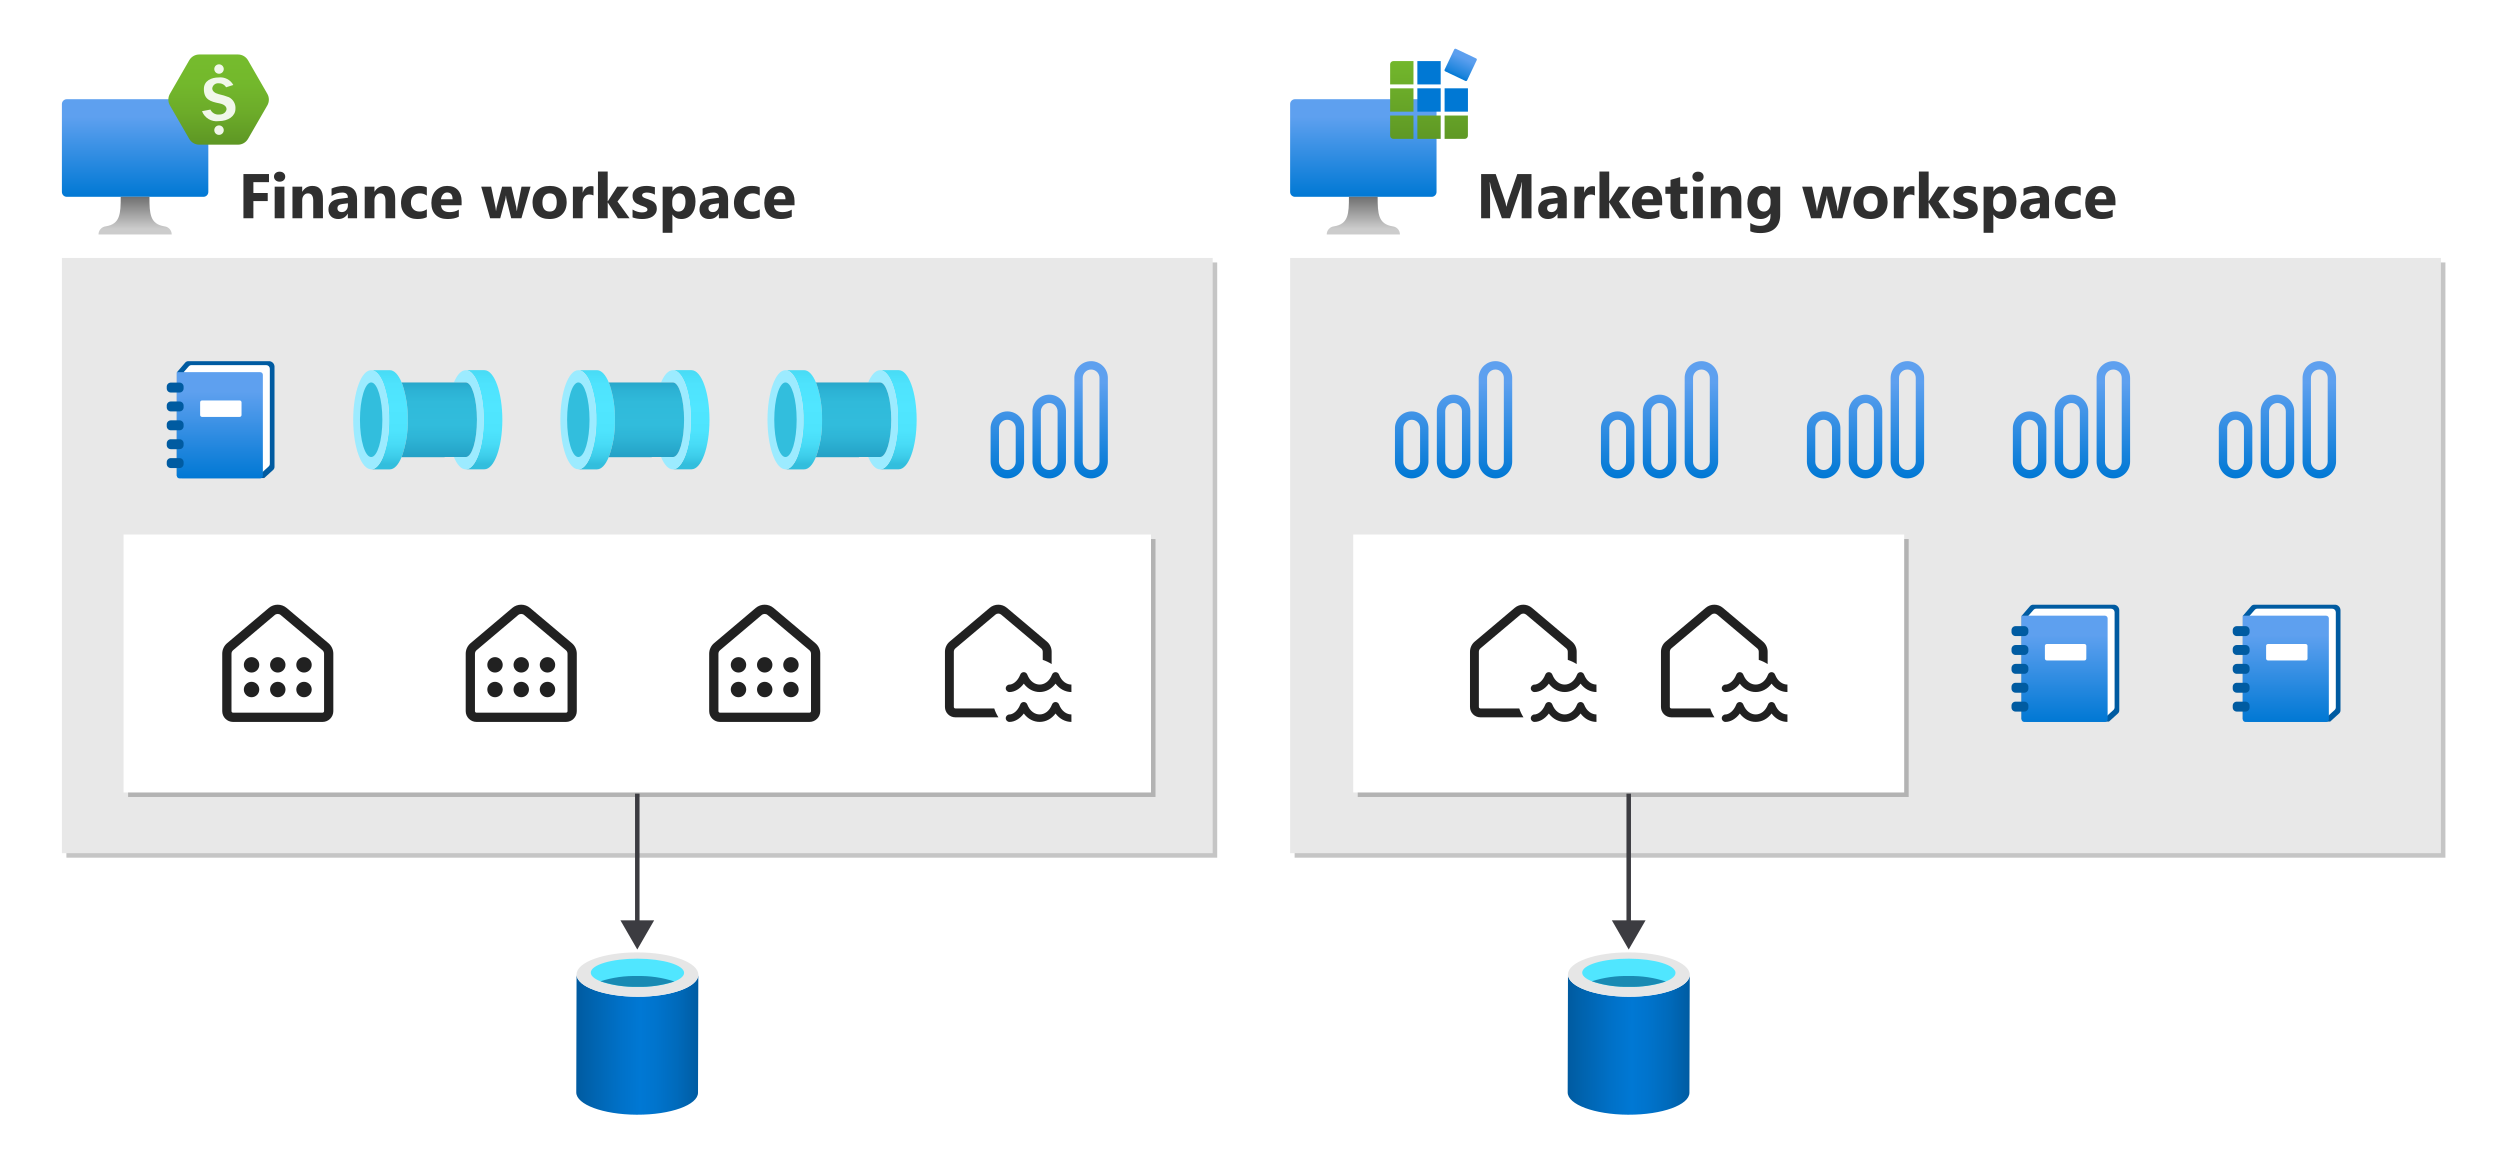 <?xml version="1.0" encoding="utf-8"?>
<!-- Generator: Adobe Illustrator 27.4.0, SVG Export Plug-In . SVG Version: 6.00 Build 0)  -->
<svg version="1.1" xmlns="http://www.w3.org/2000/svg" xmlns:xlink="http://www.w3.org/1999/xlink" x="0px" y="0px"
	 viewBox="0 0 554.4 259.6" enable-background="new 0 0 554.4 259.6" xml:space="preserve">
<symbol  id="PIPELINE" viewBox="-32 -12.266 64 24.531">
	<linearGradient id="SVGID_1_" gradientUnits="userSpaceOnUse" x1="0" y1="-12.265" x2="1.502093e-15" y2="12.265">
		<stop  offset="0" style="stop-color:#1B89B2"/>
		<stop  offset="1" style="stop-color:#51C8E8"/>
	</linearGradient>
	<path fill="url(#SVGID_1_)" d="M26.096,12.266h-51.448v0h0C-29.08,12.265-32,6.878-32,0s2.92-12.265,6.648-12.265h0v0h51.448
		C29.356-12.266,32-6.363,32,0S29.356,12.266,26.096,12.266z"/>
	<g>
		
			<linearGradient id="SVGID_00000128445522294770471030000011239677153093316494_" gradientUnits="userSpaceOnUse" x1="-31.461" y1="-6.114" x2="-19.234" y2="6.114">
			<stop  offset="0" style="stop-color:#B3B4B4"/>
			<stop  offset="1" style="stop-color:#4F4F4F"/>
		</linearGradient>
		<ellipse fill="url(#SVGID_00000128445522294770471030000011239677153093316494_)" cx="-25.347" cy="0" rx="5.575" ry="10.879"/>
	</g>
</symbol>
<g id="Shapes">
	<rect fill="#FFFFFF" width="554.4" height="259.6"/>
	<g id="Wrench_tool_x28_s_x29_">
	</g>
	<g id="user2">
	</g>
	<g id="user2_1_">
	</g>
	<g id="user2_4_">
	</g>
	<g id="user2_3_">
	</g>
	<g id="user2_2_">
	</g>
	<g id="Internet_2">
	</g>
	<g id="Enterprise">
	</g>
	<g id="Tunnel__x28_stackable_x29_">
	</g>
	<g id="New_Symbol">
	</g>
	<g id="New_Symbol_1">
	</g>
	<g id="Files">
	</g>
	<g id="BlobBlock">
	</g>
	<g id="E_x5F_Enterprise">
	</g>
	<g id="E_x5F_AD_FS">
	</g>
	<g id="C_x5F_Azure_Active_Directory">
	</g>
	<g>
		<g opacity="0.23">
			<rect x="14.726" y="58.2" width="255.2" height="132"/>
		</g>
		<g>
			<rect x="13.726" y="57.2" fill="#E8E8E8" width="255.2" height="132"/>
		</g>
	</g>
	<g>
		<g opacity="0.23">
			<rect x="287.096" y="58.2" width="255.2" height="132"/>
		</g>
		<g>
			<rect x="286.096" y="57.2" fill="#E8E8E8" width="255.2" height="132"/>
		</g>
	</g>
	<g>
		<g opacity="0.23">
			<rect x="28.405" y="119.538" width="227.841" height="57.2"/>
		</g>
		<g>
			<rect x="27.405" y="118.538" fill="#FFFFFF" width="227.841" height="57.2"/>
		</g>
	</g>
	<g id="bdd66f0d-1091-4867-9f64-cdf433204a8a">
		<g>
			<g>
				
					<linearGradient id="SVGID_00000170968178965450099880000018368420134058504374_" gradientUnits="userSpaceOnUse" x1="-438.079" y1="546.518" x2="-411.077" y2="546.518" gradientTransform="matrix(1 0.003 0.003 -1 564.496 779.265)">
					<stop  offset="0" style="stop-color:#005BA1"/>
					<stop  offset="0.068" style="stop-color:#0060A9"/>
					<stop  offset="0.356" style="stop-color:#0071C8"/>
					<stop  offset="0.517" style="stop-color:#0078D4"/>
					<stop  offset="0.642" style="stop-color:#0074CD"/>
					<stop  offset="0.82" style="stop-color:#006ABB"/>
					<stop  offset="1" style="stop-color:#005BA1"/>
				</linearGradient>
				<path fill="url(#SVGID_00000170968178965450099880000018368420134058504374_)" d="M141.347,221.037
					c-7.457-0.019-13.494-2.236-13.488-4.953l-0.068,26.165c0,2.694,5.93,4.896,13.304,4.951h0.184
					c7.457,0.019,13.507-2.166,13.513-4.884l0.068-26.165C154.854,218.871,148.804,221.056,141.347,221.037z"/>
				<path fill="#E6E6E6" d="M154.861,216.154c0,2.715-6.057,4.903-13.513,4.884c-7.457-0.019-13.494-2.236-13.488-4.953
					c0.006-2.717,6.055-4.903,13.513-4.884S154.867,213.436,154.861,216.154"/>
				<path fill="#50E6FF" d="M151.703,215.747c0,1.728-4.642,3.115-10.356,3.1c-5.714-0.015-10.341-1.425-10.337-3.153
					c0.004-1.728,4.642-3.115,10.358-3.1c5.716,0.015,10.345,1.425,10.341,3.153"/>
				<path fill="#198AB3" d="M141.358,216.442c-2.779-0.073-5.551,0.321-8.2,1.165c2.639,0.886,5.413,1.306,8.196,1.241
					c2.782,0.078,5.557-0.327,8.2-1.199C146.908,216.791,144.138,216.383,141.358,216.442z"/>
			</g>
		</g>
	</g>
	<g>
		<g id="e8071740-76d7-444d-a08a-6a2072be1ccd">
			
				<linearGradient id="SVGID_00000085228833201210514520000009220853292801309622_" gradientUnits="userSpaceOnUse" x1="96.852" y1="469.808" x2="96.852" y2="444.649" gradientTransform="matrix(1 0 0 -1 0 547.6)">
				<stop  offset="0" style="stop-color:#32BEDD"/>
				<stop  offset="0.067" style="stop-color:#3DCCE9"/>
				<stop  offset="0.171" style="stop-color:#48DBF5"/>
				<stop  offset="0.295" style="stop-color:#4EE3FD"/>
				<stop  offset="0.489" style="stop-color:#50E6FF"/>
				<stop  offset="0.703" style="stop-color:#4EE4FD"/>
				<stop  offset="0.828" style="stop-color:#48DBF6"/>
				<stop  offset="0.929" style="stop-color:#3DCDEA"/>
				<stop  offset="1" style="stop-color:#32BEDD"/>
			</linearGradient>
			<path fill="url(#SVGID_00000085228833201210514520000009220853292801309622_)" d="M103.285,82.088h4.134
				c2.201,0,3.982,4.93,3.982,10.994l0,0v0.151l0,0c-0.031,6.02-1.803,10.841-3.982,10.841h-4.134c2.205,0,3.982-4.919,3.982-10.994
				C107.267,87.005,105.486,82.088,103.285,82.088z M89.267,85.306c-0.055-0.165-0.129-0.331-0.202-0.496
				c-0.698-1.69-1.617-2.719-2.628-2.719h-4.134c1.011,0,1.929,1.029,2.628,2.719c0.959,2.65,1.42,5.455,1.36,8.272
				c0.069,2.817-0.392,5.622-1.36,8.269c-0.698,1.709-1.617,2.738-2.628,2.738h4.134c1.011,0,1.911-1.011,2.609-2.701
				c0.959-2.611,1.427-5.377,1.378-8.158v-0.147C90.47,90.444,90.079,87.816,89.267,85.306z"/>
			<path fill="#9CEBFF" d="M107.274,93.082c0,6.082-1.782,11.006-3.987,11.006c-1.011,0-1.929-1.029-2.628-2.738h2.628
				c1.378,0,2.481-3.693,2.481-8.269s-1.102-8.269-2.481-8.269h-2.628c0.698-1.69,1.617-2.719,2.628-2.719
				C105.492,82.09,107.274,87.018,107.274,93.082z M82.31,82.088c-2.203,0-3.984,4.919-3.984,10.994s1.784,10.994,3.984,10.994
				s3.978-4.93,3.978-10.994S84.508,82.088,82.31,82.088z"/>
			<path fill="#32BEDD" d="M82.31,84.813c1.378,0,2.482,3.704,2.482,8.269s-1.102,8.269-2.482,8.269s-2.484-3.701-2.484-8.269
				C79.826,88.514,80.937,84.813,82.31,84.813z"/>
			
				<linearGradient id="SVGID_00000085224139560790890390000004486341196370519735_" gradientUnits="userSpaceOnUse" x1="97.407" y1="465.392" x2="97.407" y2="442.679" gradientTransform="matrix(1 0 0 -1 0 547.6)">
				<stop  offset="0" style="stop-color:#198AB3"/>
				<stop  offset="0.025" style="stop-color:#1D92B9"/>
				<stop  offset="0.102" style="stop-color:#26A5C9"/>
				<stop  offset="0.192" style="stop-color:#2CB2D4"/>
				<stop  offset="0.307" style="stop-color:#30BADA"/>
				<stop  offset="0.531" style="stop-color:#31BCDC"/>
				<stop  offset="0.656" style="stop-color:#2EB5D6"/>
				<stop  offset="0.84" style="stop-color:#24A1C6"/>
				<stop  offset="1" style="stop-color:#198AB3"/>
			</linearGradient>
			<path fill="url(#SVGID_00000085224139560790890390000004486341196370519735_)" d="M105.767,93.082
				c0,4.575-1.102,8.269-2.481,8.269h-4.686v0.037h-9.555c0.959-2.611,1.427-5.377,1.378-8.158v-0.147
				c0.045-2.637-0.346-5.263-1.158-7.772c-0.055-0.165-0.129-0.331-0.202-0.496h14.222
				C104.665,84.813,105.767,88.521,105.767,93.082z"/>
		</g>
		<g id="e8071740-76d7-444d-a08a-6a2072be1ccd_00000148639349599815956840000009787493537914313360_">
			
				<linearGradient id="SVGID_00000016072152081946472740000011500209263909207690_" gradientUnits="userSpaceOnUse" x1="142.789" y1="469.808" x2="142.789" y2="444.649" gradientTransform="matrix(1 0 0 -1 0 547.6)">
				<stop  offset="0" style="stop-color:#32BEDD"/>
				<stop  offset="0.067" style="stop-color:#3DCCE9"/>
				<stop  offset="0.171" style="stop-color:#48DBF5"/>
				<stop  offset="0.295" style="stop-color:#4EE3FD"/>
				<stop  offset="0.489" style="stop-color:#50E6FF"/>
				<stop  offset="0.703" style="stop-color:#4EE4FD"/>
				<stop  offset="0.828" style="stop-color:#48DBF6"/>
				<stop  offset="0.929" style="stop-color:#3DCDEA"/>
				<stop  offset="1" style="stop-color:#32BEDD"/>
			</linearGradient>
			<path fill="url(#SVGID_00000016072152081946472740000011500209263909207690_)" d="M149.222,82.088h4.134
				c2.201,0,3.982,4.93,3.982,10.994l0,0v0.151l0,0c-0.031,6.02-1.803,10.841-3.982,10.841h-4.134c2.205,0,3.982-4.919,3.982-10.994
				C153.204,87.005,151.424,82.088,149.222,82.088z M135.204,85.306c-0.055-0.165-0.129-0.331-0.202-0.496
				c-0.698-1.69-1.617-2.719-2.628-2.719h-4.134c1.011,0,1.929,1.029,2.628,2.719c0.959,2.65,1.42,5.455,1.36,8.272
				c0.069,2.817-0.392,5.622-1.36,8.269c-0.698,1.709-1.617,2.738-2.628,2.738h4.134c1.011,0,1.911-1.011,2.609-2.701
				c0.959-2.611,1.427-5.377,1.378-8.158v-0.147C136.408,90.444,136.017,87.816,135.204,85.306z"/>
			<path fill="#9CEBFF" d="M153.211,93.082c0,6.082-1.782,11.006-3.987,11.006c-1.011,0-1.929-1.029-2.628-2.738h2.628
				c1.378,0,2.481-3.693,2.481-8.269s-1.102-8.269-2.481-8.269h-2.628c0.698-1.69,1.617-2.719,2.628-2.719
				C151.429,82.09,153.211,87.018,153.211,93.082z M128.248,82.088c-2.203,0-3.984,4.919-3.984,10.994s1.784,10.994,3.984,10.994
				c2.199,0,3.978-4.93,3.978-10.994S130.445,82.088,128.248,82.088z"/>
			<path fill="#32BEDD" d="M128.248,84.813c1.378,0,2.482,3.704,2.482,8.269s-1.102,8.269-2.482,8.269
				c-1.38,0-2.484-3.701-2.484-8.269C125.763,88.514,126.875,84.813,128.248,84.813z"/>
			
				<linearGradient id="SVGID_00000083065257437213802180000003044630155570912917_" gradientUnits="userSpaceOnUse" x1="143.344" y1="465.392" x2="143.344" y2="442.679" gradientTransform="matrix(1 0 0 -1 0 547.6)">
				<stop  offset="0" style="stop-color:#198AB3"/>
				<stop  offset="0.025" style="stop-color:#1D92B9"/>
				<stop  offset="0.102" style="stop-color:#26A5C9"/>
				<stop  offset="0.192" style="stop-color:#2CB2D4"/>
				<stop  offset="0.307" style="stop-color:#30BADA"/>
				<stop  offset="0.531" style="stop-color:#31BCDC"/>
				<stop  offset="0.656" style="stop-color:#2EB5D6"/>
				<stop  offset="0.84" style="stop-color:#24A1C6"/>
				<stop  offset="1" style="stop-color:#198AB3"/>
			</linearGradient>
			<path fill="url(#SVGID_00000083065257437213802180000003044630155570912917_)" d="M151.705,93.082
				c0,4.575-1.102,8.269-2.481,8.269h-4.686v0.037h-9.555c0.959-2.611,1.427-5.377,1.378-8.158v-0.147
				c0.045-2.637-0.346-5.263-1.158-7.772c-0.055-0.165-0.129-0.331-0.202-0.496h14.222
				C150.602,84.813,151.705,88.521,151.705,93.082z"/>
		</g>
		<g id="e8071740-76d7-444d-a08a-6a2072be1ccd_00000093874649993229257770000016553643872408157103_">
			
				<linearGradient id="SVGID_00000015348581562755596250000011931468557970917516_" gradientUnits="userSpaceOnUse" x1="188.727" y1="469.808" x2="188.727" y2="444.649" gradientTransform="matrix(1 0 0 -1 0 547.6)">
				<stop  offset="0" style="stop-color:#32BEDD"/>
				<stop  offset="0.067" style="stop-color:#3DCCE9"/>
				<stop  offset="0.171" style="stop-color:#48DBF5"/>
				<stop  offset="0.295" style="stop-color:#4EE3FD"/>
				<stop  offset="0.489" style="stop-color:#50E6FF"/>
				<stop  offset="0.703" style="stop-color:#4EE4FD"/>
				<stop  offset="0.828" style="stop-color:#48DBF6"/>
				<stop  offset="0.929" style="stop-color:#3DCDEA"/>
				<stop  offset="1" style="stop-color:#32BEDD"/>
			</linearGradient>
			<path fill="url(#SVGID_00000015348581562755596250000011931468557970917516_)" d="M195.16,82.088h4.134
				c2.201,0,3.982,4.93,3.982,10.994l0,0v0.151l0,0c-0.031,6.02-1.803,10.841-3.982,10.841h-4.134c2.205,0,3.982-4.919,3.982-10.994
				C199.142,87.005,197.361,82.088,195.16,82.088z M181.142,85.306c-0.055-0.165-0.129-0.331-0.202-0.496
				c-0.698-1.69-1.617-2.719-2.628-2.719h-4.134c1.011,0,1.929,1.029,2.628,2.719c0.959,2.65,1.42,5.455,1.36,8.272
				c0.069,2.817-0.392,5.622-1.36,8.269c-0.698,1.709-1.617,2.738-2.628,2.738h4.134c1.011,0,1.911-1.011,2.609-2.701
				c0.959-2.611,1.427-5.377,1.378-8.158v-0.147C182.345,90.444,181.954,87.816,181.142,85.306z"/>
			<path fill="#9CEBFF" d="M199.149,93.082c0,6.082-1.782,11.006-3.987,11.006c-1.011,0-1.929-1.029-2.628-2.738h2.628
				c1.378,0,2.481-3.693,2.481-8.269s-1.102-8.269-2.481-8.269h-2.628c0.698-1.69,1.617-2.719,2.628-2.719
				C197.367,82.09,199.149,87.018,199.149,93.082z M174.185,82.088c-2.203,0-3.984,4.919-3.984,10.994s1.784,10.994,3.984,10.994
				s3.978-4.93,3.978-10.994S176.383,82.088,174.185,82.088z"/>
			<path fill="#32BEDD" d="M174.185,84.813c1.378,0,2.482,3.704,2.482,8.269s-1.102,8.269-2.482,8.269s-2.484-3.701-2.484-8.269
				C171.701,88.514,172.813,84.813,174.185,84.813z"/>
			
				<linearGradient id="SVGID_00000076598833277897250730000017022493724683030402_" gradientUnits="userSpaceOnUse" x1="189.282" y1="465.392" x2="189.282" y2="442.679" gradientTransform="matrix(1 0 0 -1 0 547.6)">
				<stop  offset="0" style="stop-color:#198AB3"/>
				<stop  offset="0.025" style="stop-color:#1D92B9"/>
				<stop  offset="0.102" style="stop-color:#26A5C9"/>
				<stop  offset="0.192" style="stop-color:#2CB2D4"/>
				<stop  offset="0.307" style="stop-color:#30BADA"/>
				<stop  offset="0.531" style="stop-color:#31BCDC"/>
				<stop  offset="0.656" style="stop-color:#2EB5D6"/>
				<stop  offset="0.84" style="stop-color:#24A1C6"/>
				<stop  offset="1" style="stop-color:#198AB3"/>
			</linearGradient>
			<path fill="url(#SVGID_00000076598833277897250730000017022493724683030402_)" d="M197.642,93.082
				c0,4.575-1.102,8.269-2.481,8.269h-4.686v0.037h-9.555c0.959-2.611,1.427-5.377,1.378-8.158v-0.147
				c0.045-2.637-0.346-5.263-1.158-7.772c-0.055-0.165-0.129-0.331-0.202-0.496h14.222C196.54,84.813,197.642,88.521,197.642,93.082
				z"/>
		</g>
		<g id="ec8922f1-4baf-49ec-b516-cec52695ceb5">
			<g>
				<path fill="#005BA1" d="M39.23,82.554l1.852-2.154c0.172-0.195,0.419-0.306,0.679-0.306h17.757
					c0.684-0.064,1.289,0.439,1.353,1.123c0.005,0.049,0.006,0.099,0.005,0.148v22.172c0,0.253-0.107,0.494-0.294,0.665l-2,1.821
					H40.43l-1.223-0.515L39.23,82.554z"/>
				<path fill="#FFFFFF" d="M40.719,82.54l1.135-1.294c0.151-0.174,0.37-0.274,0.601-0.274h16.585c0.441,0,0.798,0.357,0.798,0.798
					v21.08c0,0.225-0.095,0.439-0.261,0.59l-1.771,1.613L40.719,82.54z"/>
				
					<linearGradient id="SVGID_00000114769740874255008820000016059736728729690286_" gradientUnits="userSpaceOnUse" x1="48.748" y1="441.512" x2="48.748" y2="465.07" gradientTransform="matrix(1 0 0 -1 0 547.6)">
					<stop  offset="0" style="stop-color:#0078D4"/>
					<stop  offset="0.817" style="stop-color:#5EA0EF"/>
				</linearGradient>
				<path fill="url(#SVGID_00000114769740874255008820000016059736728729690286_)" d="M57.697,82.53H39.293
					c-0.047,0-0.086,0.038-0.086,0.086V105.5c0,0.325,0.264,0.589,0.589,0.589l0,0h17.906c0.325,0,0.589-0.264,0.589-0.589l0,0
					V83.118c-0.001-0.326-0.266-0.59-0.592-0.589C57.698,82.53,57.697,82.53,57.697,82.53z"/>
				<path fill="#FFFFFF" d="M44.794,88.809h8.356c0.228,0,0.413,0.185,0.413,0.413v2.817c0,0.228-0.185,0.413-0.413,0.413h-8.356
					c-0.228,0-0.413-0.185-0.413-0.413v-2.817C44.381,88.994,44.566,88.809,44.794,88.809z"/>
				<path fill="#005BA1" d="M37.878,84.846h1.939c0.498,0,0.902,0.404,0.902,0.902v0.399c0,0.498-0.404,0.902-0.902,0.902h-1.939
					c-0.498,0-0.902-0.404-0.902-0.902v-0.399C36.976,85.25,37.38,84.846,37.878,84.846z"/>
				<path fill="#005BA1" d="M37.878,89.033h1.939c0.498,0,0.902,0.404,0.902,0.902v0.399c0,0.498-0.404,0.902-0.902,0.902h-1.939
					c-0.498,0-0.902-0.404-0.902-0.902v-0.399C36.976,89.437,37.38,89.033,37.878,89.033z"/>
				<path fill="#005BA1" d="M37.878,93.219h1.939c0.498,0,0.902,0.404,0.902,0.902v0.399c0,0.498-0.404,0.902-0.902,0.902h-1.939
					c-0.498,0-0.902-0.404-0.902-0.902v-0.399C36.976,93.623,37.38,93.219,37.878,93.219z"/>
				<path fill="#005BA1" d="M37.878,97.405h1.939c0.498,0,0.902,0.404,0.902,0.902v0.399c0,0.498-0.404,0.902-0.902,0.902h-1.939
					c-0.498,0-0.902-0.404-0.902-0.902v-0.399C36.976,97.808,37.38,97.405,37.878,97.405z"/>
				<path fill="#005BA1" d="M37.878,101.591h1.939c0.498,0,0.902,0.404,0.902,0.902v0.399c0,0.498-0.404,0.902-0.902,0.902h-1.939
					c-0.498,0-0.902-0.404-0.902-0.902v-0.399C36.976,101.995,37.38,101.591,37.878,101.591z"/>
			</g>
		</g>
		
			<linearGradient id="SVGID_00000173126815710769240820000011877928660905708704_" gradientUnits="userSpaceOnUse" x1="232.676" y1="106.088" x2="232.676" y2="80.088">
			<stop  offset="0" style="stop-color:#0078D4"/>
			<stop  offset="0.817" style="stop-color:#5EA0EF"/>
		</linearGradient>
		<path fill="url(#SVGID_00000173126815710769240820000011877928660905708704_)" d="M238.248,83.803
			c0-2.051,1.663-3.714,3.714-3.714c2.051,0,3.714,1.663,3.714,3.714v18.571c0,2.051-1.663,3.714-3.714,3.714
			c-2.051,0-3.714-1.663-3.714-3.714V83.803z M241.962,104.231c1.026,0,1.857-0.831,1.857-1.857V83.803
			c0-1.026-0.831-1.857-1.857-1.857s-1.857,0.831-1.857,1.857v18.571C240.105,103.4,240.936,104.231,241.962,104.231z
			 M219.676,94.945c0-2.051,1.663-3.714,3.714-3.714s3.714,1.663,3.714,3.714v7.429c0,2.051-1.663,3.714-3.714,3.714
			s-3.714-1.663-3.714-3.714V94.945z M223.39,104.231c1.026,0,1.857-0.831,1.857-1.857v-7.429c0-1.026-0.831-1.857-1.857-1.857
			s-1.857,0.831-1.857,1.857v7.429C221.533,103.4,222.365,104.231,223.39,104.231z M232.676,87.517
			c-2.051,0-3.714,1.663-3.714,3.714v11.143c0,2.051,1.663,3.714,3.714,3.714c2.051,0,3.714-1.663,3.714-3.714V91.231
			C236.39,89.18,234.728,87.517,232.676,87.517z M232.676,89.374c1.026,0,1.857,0.831,1.857,1.857v11.143
			c0,1.026-0.831,1.857-1.857,1.857c-1.026,0-1.857-0.831-1.857-1.857V91.231C230.819,90.205,231.65,89.374,232.676,89.374z"/>
	</g>
	<g>
		<g>
			<line fill="none" stroke="#3C3C41" stroke-miterlimit="10" x1="141.326" y1="176" x2="141.326" y2="205.186"/>
			<g>
				<polygon fill="#3C3C41" points="137.586,204.092 141.326,210.568 145.066,204.092 				"/>
			</g>
		</g>
	</g>
	<g>
		<g opacity="0.23">
			<rect x="301.093" y="119.538" width="122.179" height="57.2"/>
		</g>
		<g>
			<rect x="300.093" y="118.538" fill="#FFFFFF" width="122.179" height="57.2"/>
		</g>
	</g>
	<g id="ec8922f1-4baf-49ec-b516-cec52695ceb5_00000079479427395572173650000004882848756380824714_">
		<g>
			<path fill="#005BA1" d="M448.325,136.561l1.852-2.154c0.172-0.195,0.419-0.306,0.679-0.306h17.757
				c0.684-0.064,1.289,0.439,1.353,1.123c0.005,0.049,0.006,0.099,0.005,0.148v22.172c0,0.253-0.107,0.494-0.294,0.665l-2,1.821
				h-18.152l-1.223-0.515L448.325,136.561z"/>
			<path fill="#FFFFFF" d="M449.815,136.547l1.135-1.294c0.151-0.174,0.37-0.274,0.601-0.274h16.585
				c0.441,0,0.798,0.357,0.798,0.798v21.08c0,0.225-0.095,0.439-0.261,0.59l-1.771,1.613L449.815,136.547z"/>
			
				<linearGradient id="SVGID_00000087377922762491907490000010881027263047940490_" gradientUnits="userSpaceOnUse" x1="457.844" y1="387.505" x2="457.844" y2="411.063" gradientTransform="matrix(1 0 0 -1 0 547.6)">
				<stop  offset="0" style="stop-color:#0078D4"/>
				<stop  offset="0.817" style="stop-color:#5EA0EF"/>
			</linearGradient>
			<path fill="url(#SVGID_00000087377922762491907490000010881027263047940490_)" d="M466.792,136.537h-18.404
				c-0.047,0-0.086,0.038-0.086,0.086v22.884c0,0.325,0.264,0.589,0.589,0.589l0,0h17.906c0.325,0,0.589-0.264,0.589-0.589l0,0
				v-22.381c-0.001-0.326-0.266-0.59-0.592-0.589C466.793,136.537,466.793,136.537,466.792,136.537z"/>
			<path fill="#FFFFFF" d="M453.89,142.817h8.357c0.228,0,0.413,0.185,0.413,0.413v2.817c0,0.228-0.185,0.413-0.413,0.413h-8.357
				c-0.228,0-0.413-0.185-0.413-0.413v-2.817C453.477,143.001,453.662,142.817,453.89,142.817z"/>
			<path fill="#005BA1" d="M446.974,138.853h1.939c0.498,0,0.902,0.404,0.902,0.902v0.399c0,0.498-0.404,0.902-0.902,0.902h-1.939
				c-0.498,0-0.902-0.404-0.902-0.902v-0.399C446.071,139.257,446.475,138.853,446.974,138.853z"/>
			<path fill="#005BA1" d="M446.974,143.04h1.939c0.498,0,0.902,0.404,0.902,0.902v0.399c0,0.498-0.404,0.902-0.902,0.902h-1.939
				c-0.498,0-0.902-0.404-0.902-0.902v-0.399C446.071,143.444,446.475,143.04,446.974,143.04z"/>
			<path fill="#005BA1" d="M446.974,147.226h1.939c0.498,0,0.902,0.404,0.902,0.902v0.399c0,0.498-0.404,0.902-0.902,0.902h-1.939
				c-0.498,0-0.902-0.404-0.902-0.902v-0.399C446.071,147.63,446.475,147.226,446.974,147.226z"/>
			<path fill="#005BA1" d="M446.974,151.412h1.939c0.498,0,0.902,0.404,0.902,0.902v0.399c0,0.498-0.404,0.902-0.902,0.902h-1.939
				c-0.498,0-0.902-0.404-0.902-0.902v-0.399C446.071,151.816,446.475,151.412,446.974,151.412z"/>
			<path fill="#005BA1" d="M446.974,155.598h1.939c0.498,0,0.902,0.404,0.902,0.902v0.399c0,0.498-0.404,0.902-0.902,0.902h-1.939
				c-0.498,0-0.902-0.404-0.902-0.902V156.5C446.071,156.002,446.475,155.598,446.974,155.598z"/>
		</g>
	</g>
	<g id="ec8922f1-4baf-49ec-b516-cec52695ceb5_00000167385926233557664780000016727967066327502778_">
		<g>
			<path fill="#005BA1" d="M497.382,136.561l1.852-2.154c0.172-0.195,0.419-0.306,0.679-0.306h17.757
				c0.684-0.064,1.289,0.439,1.353,1.123c0.005,0.049,0.006,0.099,0.005,0.148v22.172c0,0.253-0.107,0.494-0.294,0.665l-2,1.821
				h-18.152l-1.223-0.515L497.382,136.561z"/>
			<path fill="#FFFFFF" d="M498.871,136.547l1.135-1.294c0.151-0.174,0.37-0.274,0.601-0.274h16.585
				c0.441,0,0.798,0.357,0.798,0.798v21.08c0,0.225-0.095,0.439-0.261,0.59l-1.771,1.613L498.871,136.547z"/>
			
				<linearGradient id="SVGID_00000019674581462764047180000017609873608259607682_" gradientUnits="userSpaceOnUse" x1="506.901" y1="387.505" x2="506.901" y2="411.063" gradientTransform="matrix(1 0 0 -1 0 547.6)">
				<stop  offset="0" style="stop-color:#0078D4"/>
				<stop  offset="0.817" style="stop-color:#5EA0EF"/>
			</linearGradient>
			<path fill="url(#SVGID_00000019674581462764047180000017609873608259607682_)" d="M515.849,136.537h-18.404
				c-0.047,0-0.086,0.038-0.086,0.086v22.884c0,0.325,0.264,0.589,0.589,0.589l0,0h17.906c0.325,0,0.589-0.264,0.589-0.589l0,0
				v-22.381c-0.001-0.326-0.266-0.59-0.592-0.589C515.85,136.537,515.849,136.537,515.849,136.537z"/>
			<path fill="#FFFFFF" d="M502.946,142.817h8.356c0.228,0,0.413,0.185,0.413,0.413v2.817c0,0.228-0.185,0.413-0.413,0.413h-8.356
				c-0.228,0-0.413-0.185-0.413-0.413v-2.817C502.534,143.001,502.718,142.817,502.946,142.817z"/>
			<path fill="#005BA1" d="M496.03,138.853h1.939c0.498,0,0.902,0.404,0.902,0.902v0.399c0,0.498-0.404,0.902-0.902,0.902h-1.939
				c-0.498,0-0.902-0.404-0.902-0.902v-0.399C495.128,139.257,495.532,138.853,496.03,138.853z"/>
			<path fill="#005BA1" d="M496.03,143.04h1.939c0.498,0,0.902,0.404,0.902,0.902v0.399c0,0.498-0.404,0.902-0.902,0.902h-1.939
				c-0.498,0-0.902-0.404-0.902-0.902v-0.399C495.128,143.444,495.532,143.04,496.03,143.04z"/>
			<path fill="#005BA1" d="M496.03,147.226h1.939c0.498,0,0.902,0.404,0.902,0.902v0.399c0,0.498-0.404,0.902-0.902,0.902h-1.939
				c-0.498,0-0.902-0.404-0.902-0.902v-0.399C495.128,147.63,495.532,147.226,496.03,147.226z"/>
			<path fill="#005BA1" d="M496.03,151.412h1.939c0.498,0,0.902,0.404,0.902,0.902v0.399c0,0.498-0.404,0.902-0.902,0.902h-1.939
				c-0.498,0-0.902-0.404-0.902-0.902v-0.399C495.128,151.816,495.532,151.412,496.03,151.412z"/>
			<path fill="#005BA1" d="M496.03,155.598h1.939c0.498,0,0.902,0.404,0.902,0.902v0.399c0,0.498-0.404,0.902-0.902,0.902h-1.939
				c-0.498,0-0.902-0.404-0.902-0.902V156.5C495.128,156.002,495.532,155.598,496.03,155.598z"/>
		</g>
	</g>
	<g id="bdd66f0d-1091-4867-9f64-cdf433204a8a_00000083084085929189266810000017994746325744957624_">
		<g>
			<g>
				
					<linearGradient id="SVGID_00000155123283548194881210000010147659837633667210_" gradientUnits="userSpaceOnUse" x1="-218.224" y1="547.082" x2="-191.222" y2="547.082" gradientTransform="matrix(1 0.003 0.003 -1 564.496 779.265)">
					<stop  offset="0" style="stop-color:#005BA1"/>
					<stop  offset="0.068" style="stop-color:#0060A9"/>
					<stop  offset="0.356" style="stop-color:#0071C8"/>
					<stop  offset="0.517" style="stop-color:#0078D4"/>
					<stop  offset="0.642" style="stop-color:#0074CD"/>
					<stop  offset="0.82" style="stop-color:#006ABB"/>
					<stop  offset="1" style="stop-color:#005BA1"/>
				</linearGradient>
				<path fill="url(#SVGID_00000155123283548194881210000010147659837633667210_)" d="M361.204,221.037
					c-7.457-0.019-13.494-2.236-13.488-4.953l-0.068,26.165c0,2.694,5.93,4.896,13.304,4.951h0.184
					c7.457,0.019,13.507-2.166,13.513-4.884l0.068-26.165C374.711,218.871,368.661,221.056,361.204,221.037z"/>
				<path fill="#E6E6E6" d="M374.717,216.154c0,2.715-6.057,4.903-13.513,4.884s-13.494-2.236-13.488-4.953
					c0.006-2.717,6.055-4.903,13.513-4.884S374.724,213.436,374.717,216.154"/>
				<path fill="#50E6FF" d="M371.56,215.747c0,1.728-4.642,3.115-10.356,3.1c-5.714-0.015-10.341-1.425-10.337-3.153
					s4.642-3.115,10.358-3.1c5.716,0.015,10.345,1.425,10.341,3.153"/>
				<path fill="#198AB3" d="M361.215,216.442c-2.779-0.073-5.551,0.321-8.2,1.165c2.639,0.886,5.413,1.306,8.196,1.241
					c2.782,0.078,5.557-0.327,8.2-1.199C366.765,216.791,363.995,216.383,361.215,216.442z"/>
			</g>
		</g>
	</g>
	<g>
		
			<linearGradient id="SVGID_00000037671821494441920530000007169541012918263992_" gradientUnits="userSpaceOnUse" x1="505.046" y1="106.088" x2="505.046" y2="80.088">
			<stop  offset="0" style="stop-color:#0078D4"/>
			<stop  offset="0.817" style="stop-color:#5EA0EF"/>
		</linearGradient>
		<path fill="url(#SVGID_00000037671821494441920530000007169541012918263992_)" d="M510.618,83.803
			c0-2.051,1.663-3.714,3.714-3.714c2.051,0,3.714,1.663,3.714,3.714v18.571c0,2.051-1.663,3.714-3.714,3.714
			c-2.051,0-3.714-1.663-3.714-3.714V83.803z M514.332,104.231c1.026,0,1.857-0.831,1.857-1.857V83.803
			c0-1.026-0.831-1.857-1.857-1.857c-1.026,0-1.857,0.831-1.857,1.857v18.571C512.475,103.4,513.306,104.231,514.332,104.231z
			 M492.046,94.945c0-2.051,1.663-3.714,3.714-3.714c2.051,0,3.714,1.663,3.714,3.714v7.429c0,2.051-1.663,3.714-3.714,3.714
			c-2.051,0-3.714-1.663-3.714-3.714V94.945z M495.761,104.231c1.026,0,1.857-0.831,1.857-1.857v-7.429
			c0-1.026-0.831-1.857-1.857-1.857c-1.026,0-1.857,0.831-1.857,1.857v7.429C493.904,103.4,494.735,104.231,495.761,104.231z
			 M505.046,87.517c-2.051,0-3.714,1.663-3.714,3.714v11.143c0,2.051,1.663,3.714,3.714,3.714s3.714-1.663,3.714-3.714V91.231
			C508.761,89.18,507.098,87.517,505.046,87.517z M505.046,89.374c1.026,0,1.857,0.831,1.857,1.857v11.143
			c0,1.026-0.831,1.857-1.857,1.857s-1.857-0.831-1.857-1.857V91.231C503.189,90.205,504.021,89.374,505.046,89.374z"/>
		
			<linearGradient id="SVGID_00000065071247174812426800000016309823920253705866_" gradientUnits="userSpaceOnUse" x1="322.346" y1="106.088" x2="322.346" y2="80.088">
			<stop  offset="0" style="stop-color:#0078D4"/>
			<stop  offset="0.817" style="stop-color:#5EA0EF"/>
		</linearGradient>
		<path fill="url(#SVGID_00000065071247174812426800000016309823920253705866_)" d="M327.918,83.803
			c0-2.051,1.663-3.714,3.714-3.714c2.051,0,3.714,1.663,3.714,3.714v18.571c0,2.051-1.663,3.714-3.714,3.714
			c-2.051,0-3.714-1.663-3.714-3.714V83.803z M331.632,104.231c1.026,0,1.857-0.831,1.857-1.857V83.803
			c0-1.026-0.831-1.857-1.857-1.857c-1.026,0-1.857,0.831-1.857,1.857v18.571C329.775,103.4,330.606,104.231,331.632,104.231z
			 M309.346,94.945c0-2.051,1.663-3.714,3.714-3.714c2.051,0,3.714,1.663,3.714,3.714v7.429c0,2.051-1.663,3.714-3.714,3.714
			c-2.051,0-3.714-1.663-3.714-3.714V94.945z M313.061,104.231c1.026,0,1.857-0.831,1.857-1.857v-7.429
			c0-1.026-0.831-1.857-1.857-1.857s-1.857,0.831-1.857,1.857v7.429C311.203,103.4,312.035,104.231,313.061,104.231z
			 M322.346,87.517c-2.051,0-3.714,1.663-3.714,3.714v11.143c0,2.051,1.663,3.714,3.714,3.714s3.714-1.663,3.714-3.714V91.231
			C326.061,89.18,324.398,87.517,322.346,87.517z M322.346,89.374c1.026,0,1.857,0.831,1.857,1.857v11.143
			c0,1.026-0.831,1.857-1.857,1.857s-1.857-0.831-1.857-1.857V91.231C320.489,90.205,321.321,89.374,322.346,89.374z"/>
		
			<linearGradient id="SVGID_00000017483865084503571520000005789538479452261038_" gradientUnits="userSpaceOnUse" x1="368.021" y1="106.088" x2="368.021" y2="80.088">
			<stop  offset="0" style="stop-color:#0078D4"/>
			<stop  offset="0.817" style="stop-color:#5EA0EF"/>
		</linearGradient>
		<path fill="url(#SVGID_00000017483865084503571520000005789538479452261038_)" d="M373.593,83.803
			c0-2.051,1.663-3.714,3.714-3.714s3.714,1.663,3.714,3.714v18.571c0,2.051-1.663,3.714-3.714,3.714s-3.714-1.663-3.714-3.714
			V83.803z M377.307,104.231c1.026,0,1.857-0.831,1.857-1.857V83.803c0-1.026-0.831-1.857-1.857-1.857s-1.857,0.831-1.857,1.857
			v18.571C375.45,103.4,376.281,104.231,377.307,104.231z M355.021,94.945c0-2.051,1.663-3.714,3.714-3.714
			c2.051,0,3.714,1.663,3.714,3.714v7.429c0,2.051-1.663,3.714-3.714,3.714c-2.051,0-3.714-1.663-3.714-3.714V94.945z
			 M358.736,104.231c1.026,0,1.857-0.831,1.857-1.857v-7.429c0-1.026-0.831-1.857-1.857-1.857c-1.026,0-1.857,0.831-1.857,1.857
			v7.429C356.879,103.4,357.71,104.231,358.736,104.231z M368.021,87.517c-2.051,0-3.714,1.663-3.714,3.714v11.143
			c0,2.051,1.663,3.714,3.714,3.714s3.714-1.663,3.714-3.714V91.231C371.736,89.18,370.073,87.517,368.021,87.517z M368.021,89.374
			c1.026,0,1.857,0.831,1.857,1.857v11.143c0,1.026-0.831,1.857-1.857,1.857s-1.857-0.831-1.857-1.857V91.231
			C366.164,90.205,366.996,89.374,368.021,89.374z"/>
		
			<linearGradient id="SVGID_00000093889450038025841050000015790131629590525607_" gradientUnits="userSpaceOnUse" x1="413.696" y1="106.088" x2="413.696" y2="80.088">
			<stop  offset="0" style="stop-color:#0078D4"/>
			<stop  offset="0.817" style="stop-color:#5EA0EF"/>
		</linearGradient>
		<path fill="url(#SVGID_00000093889450038025841050000015790131629590525607_)" d="M419.268,83.803
			c0-2.051,1.663-3.714,3.714-3.714s3.714,1.663,3.714,3.714v18.571c0,2.051-1.663,3.714-3.714,3.714s-3.714-1.663-3.714-3.714
			V83.803z M422.982,104.231c1.026,0,1.857-0.831,1.857-1.857V83.803c0-1.026-0.831-1.857-1.857-1.857s-1.857,0.831-1.857,1.857
			v18.571C421.125,103.4,421.956,104.231,422.982,104.231z M400.696,94.945c0-2.051,1.663-3.714,3.714-3.714
			c2.051,0,3.714,1.663,3.714,3.714v7.429c0,2.051-1.663,3.714-3.714,3.714c-2.051,0-3.714-1.663-3.714-3.714V94.945z
			 M404.411,104.231c1.026,0,1.857-0.831,1.857-1.857v-7.429c0-1.026-0.831-1.857-1.857-1.857s-1.857,0.831-1.857,1.857v7.429
			C402.554,103.4,403.385,104.231,404.411,104.231z M413.696,87.517c-2.051,0-3.714,1.663-3.714,3.714v11.143
			c0,2.051,1.663,3.714,3.714,3.714c2.051,0,3.714-1.663,3.714-3.714V91.231C417.411,89.18,415.748,87.517,413.696,87.517z
			 M413.696,89.374c1.026,0,1.857,0.831,1.857,1.857v11.143c0,1.026-0.831,1.857-1.857,1.857c-1.026,0-1.857-0.831-1.857-1.857
			V91.231C411.839,90.205,412.671,89.374,413.696,89.374z"/>
		
			<linearGradient id="SVGID_00000114055620103747538070000010312811038386017686_" gradientUnits="userSpaceOnUse" x1="459.371" y1="106.088" x2="459.371" y2="80.088">
			<stop  offset="0" style="stop-color:#0078D4"/>
			<stop  offset="0.817" style="stop-color:#5EA0EF"/>
		</linearGradient>
		<path fill="url(#SVGID_00000114055620103747538070000010312811038386017686_)" d="M464.943,83.803
			c0-2.051,1.663-3.714,3.714-3.714c2.051,0,3.714,1.663,3.714,3.714v18.571c0,2.051-1.663,3.714-3.714,3.714
			c-2.051,0-3.714-1.663-3.714-3.714V83.803z M468.657,104.231c1.026,0,1.857-0.831,1.857-1.857V83.803
			c0-1.026-0.831-1.857-1.857-1.857c-1.026,0-1.857,0.831-1.857,1.857v18.571C466.8,103.4,467.631,104.231,468.657,104.231z
			 M446.371,94.945c0-2.051,1.663-3.714,3.714-3.714c2.051,0,3.714,1.663,3.714,3.714v7.429c0,2.051-1.663,3.714-3.714,3.714
			c-2.051,0-3.714-1.663-3.714-3.714V94.945z M450.086,104.231c1.026,0,1.857-0.831,1.857-1.857v-7.429
			c0-1.026-0.831-1.857-1.857-1.857s-1.857,0.831-1.857,1.857v7.429C448.229,103.4,449.06,104.231,450.086,104.231z M459.371,87.517
			c-2.051,0-3.714,1.663-3.714,3.714v11.143c0,2.051,1.663,3.714,3.714,3.714s3.714-1.663,3.714-3.714V91.231
			C463.086,89.18,461.423,87.517,459.371,87.517z M459.371,89.374c1.026,0,1.857,0.831,1.857,1.857v11.143
			c0,1.026-0.831,1.857-1.857,1.857s-1.857-0.831-1.857-1.857V91.231C457.514,90.205,458.346,89.374,459.371,89.374z"/>
	</g>
	<g>
		<g>
			<line fill="none" stroke="#3C3C41" stroke-miterlimit="10" x1="361.183" y1="176" x2="361.183" y2="205.186"/>
			<g>
				<polygon fill="#3C3C41" points="357.443,204.092 361.183,210.568 364.923,204.092 				"/>
			</g>
		</g>
	</g>
	<g>
		<g>
			
				<linearGradient id="SVGID_00000000930541028246351720000004311490913787747251_" gradientUnits="userSpaceOnUse" x1="-534.038" y1="737.952" x2="-534.038" y2="759.6" gradientTransform="matrix(1 0 0 -1 564 781.6)">
				<stop  offset="0" style="stop-color:#0078D4"/>
				<stop  offset="0.82" style="stop-color:#5EA0EF"/>
			</linearGradient>
			<path fill="url(#SVGID_00000000930541028246351720000004311490913787747251_)" d="M14.809,22h30.307
				c0.598,0,1.082,0.485,1.082,1.082v19.483c0,0.598-0.485,1.082-1.082,1.082H14.809c-0.598,0-1.082-0.485-1.082-1.082V23.082
				C13.726,22.485,14.211,22,14.809,22z"/>
			
				<linearGradient id="SVGID_00000021106359765340837440000007337443314377121428_" gradientUnits="userSpaceOnUse" x1="-534.038" y1="729.6" x2="-534.038" y2="737.952" gradientTransform="matrix(1 0 0 -1 564 781.6)">
				<stop  offset="0.15" style="stop-color:#CCCCCC"/>
				<stop  offset="1" style="stop-color:#707070"/>
			</linearGradient>
			<path fill="url(#SVGID_00000021106359765340837440000007337443314377121428_)" d="M36.474,50.196
				c-3.211-0.505-3.337-2.814-3.337-6.548h-6.368c0,3.734-0.108,6.043-3.319,6.548c-0.918,0.102-1.611,0.88-1.606,1.804H38.08
				C38.085,51.076,37.392,50.298,36.474,50.196z"/>
		</g>
		<g>
			
				<linearGradient id="SVGID_00000176737191116439158880000012124169999791673987_" gradientUnits="userSpaceOnUse" x1="48.481" y1="535.517" x2="48.481" y2="515.517" gradientTransform="matrix(1 0 0 -1 0 547.6)">
				<stop  offset="0" style="stop-color:#76BC2D"/>
				<stop  offset="0.32" style="stop-color:#73B82C"/>
				<stop  offset="0.65" style="stop-color:#6CAB29"/>
				<stop  offset="0.99" style="stop-color:#5E9724"/>
				<stop  offset="1" style="stop-color:#5E9624"/>
			</linearGradient>
			<path fill="url(#SVGID_00000176737191116439158880000012124169999791673987_)" d="M52.778,12.083h-8.595
				c-0.916,0.001-1.762,0.49-2.219,1.283l-4.285,7.441c-0.458,0.794-0.458,1.772,0,2.566l4.285,7.428
				c0.458,0.793,1.304,1.282,2.219,1.283h8.595c0.916-0.001,1.762-0.49,2.219-1.283l4.285-7.428c0.458-0.794,0.458-1.772,0-2.566
				l-4.285-7.441C54.54,12.573,53.694,12.084,52.778,12.083z"/>
			
				<linearGradient id="SVGID_00000009582145680784645610000015230241448699403690_" gradientUnits="userSpaceOnUse" x1="44.799" y1="525.511" x2="52.162" y2="525.511" gradientTransform="matrix(1 0 0 -1 0 547.6)">
				<stop  offset="0" style="stop-color:#FFFFFF"/>
				<stop  offset="1" style="stop-color:#FFFFFF"/>
			</linearGradient>
			<path opacity="0.9" fill="url(#SVGID_00000009582145680784645610000015230241448699403690_)" enable-background="new    " d="
				M48.57,16.355c-0.576,0-1.045-0.463-1.052-1.039c0-0.581,0.471-1.052,1.052-1.052s1.052,0.471,1.052,1.052
				C49.615,15.892,49.146,16.355,48.57,16.355z M47.518,28.863c0,0.581,0.471,1.052,1.052,1.052s1.052-0.471,1.052-1.052l0,0
				c0-0.581-0.471-1.052-1.052-1.052S47.518,28.282,47.518,28.863z M48.596,25.399c-0.815,0.082-1.592-0.361-1.937-1.103
				l-1.86,0.359c0.561,1.505,2.09,2.422,3.682,2.207c2.168,0,3.733-1.142,3.733-2.733c0.082-1.067-0.485-2.078-1.437-2.566
				c-0.748-0.286-1.515-0.517-2.296-0.693c-0.86-0.205-1.411-0.68-1.411-1.283c0.087-0.695,0.715-1.192,1.411-1.116
				c0.674-0.04,1.314,0.302,1.655,0.885l1.604-0.513c-0.647-1.166-1.935-1.825-3.258-1.668c-1.514,0-3.271,0.667-3.271,2.566
				c0,2.322,1.424,2.784,3.451,3.182c0.475,0.09,1.578,0.411,1.578,1.283C50.187,24.694,49.763,25.399,48.596,25.399z"/>
		</g>
	</g>
	<g>
		<g>
			
				<linearGradient id="SVGID_00000152976880179529149960000013009780750930732948_" gradientUnits="userSpaceOnUse" x1="-261.668" y1="737.952" x2="-261.668" y2="759.6" gradientTransform="matrix(1 0 0 -1 564 781.6)">
				<stop  offset="0" style="stop-color:#0078D4"/>
				<stop  offset="0.82" style="stop-color:#5EA0EF"/>
			</linearGradient>
			<path fill="url(#SVGID_00000152976880179529149960000013009780750930732948_)" d="M287.179,22h30.307
				c0.598,0,1.082,0.485,1.082,1.082v19.483c0,0.598-0.485,1.082-1.082,1.082h-30.307c-0.598,0-1.082-0.485-1.082-1.082V23.082
				C286.096,22.485,286.581,22,287.179,22z"/>
			
				<linearGradient id="SVGID_00000071546436506146172310000017575793743137420477_" gradientUnits="userSpaceOnUse" x1="-261.668" y1="729.6" x2="-261.668" y2="737.952" gradientTransform="matrix(1 0 0 -1 564 781.6)">
				<stop  offset="0.15" style="stop-color:#CCCCCC"/>
				<stop  offset="1" style="stop-color:#707070"/>
			</linearGradient>
			<path fill="url(#SVGID_00000071546436506146172310000017575793743137420477_)" d="M308.844,50.196
				c-3.211-0.505-3.337-2.814-3.337-6.548h-6.368c0,3.734-0.108,6.043-3.319,6.548c-0.918,0.102-1.611,0.88-1.606,1.804h16.236
				C310.456,51.076,309.763,50.298,308.844,50.196z"/>
		</g>
		<g id="a55f1b0d-bf55-4c91-ab91-28af784774a5">
			<g>
				
					<linearGradient id="SVGID_00000019665731758742004560000003610946471830909344_" gradientUnits="userSpaceOnUse" x1="316.943" y1="536.791" x2="316.863" y2="515.84" gradientTransform="matrix(1 0 0 -1 0 547.6)">
					<stop  offset="0.001" style="stop-color:#76BC2D"/>
					<stop  offset="0.989" style="stop-color:#5E9724"/>
					<stop  offset="1" style="stop-color:#5E9624"/>
				</linearGradient>
				<path fill="url(#SVGID_00000019665731758742004560000003610946471830909344_)" d="M314.314,25.624h5.176V30.8h-5.176V25.624z
					 M308.276,14.263v4.459h5.176v-5.176h-4.457c-0.395-0.002-0.717,0.317-0.719,0.712
					C308.276,14.259,308.276,14.261,308.276,14.263z M308.276,30.082c0,0.395,0.32,0.715,0.715,0.715l0,0h4.461v-5.174h-5.176
					V30.082z M308.276,24.761h5.176v-5.178h-5.176V24.761z M320.355,30.8h4.453c0.395,0,0.715-0.32,0.715-0.715l0,0v-4.461h-5.168
					V30.8z"/>
				
					<linearGradient id="SVGID_00000157290348703398744760000002459309914392290998_" gradientUnits="userSpaceOnUse" x1="396.315" y1="212.625" x2="396.315" y2="218.156" gradientTransform="matrix(0.903 0.429 0.429 -0.903 -126.48 38.887)">
					<stop  offset="0" style="stop-color:#0078D4"/>
					<stop  offset="0.165" style="stop-color:#1C84DC"/>
					<stop  offset="0.799" style="stop-color:#5A9EEE"/>
					<stop  offset="1" style="stop-color:#5EA0EF"/>
				</linearGradient>
				<path fill="url(#SVGID_00000157290348703398744760000002459309914392290998_)" d="M320.358,15.439l2.125-4.474
					c0.068-0.144,0.241-0.205,0.384-0.137l4.474,2.125c0.144,0.068,0.205,0.241,0.137,0.384l-2.125,4.474
					c-0.068,0.144-0.241,0.205-0.384,0.137l-4.474-2.125C320.351,15.755,320.289,15.583,320.358,15.439z"/>
				<path fill="#0078D4" d="M314.314,24.761h5.176v-5.178h-5.176V24.761z M320.355,19.584v5.178h5.176v-5.178H320.355z
					 M314.314,18.722h5.176v-5.176h-5.176V18.722z"/>
			</g>
		</g>
	</g>
	<g>
		<g>
			<path fill="#212121" d="M354.033,153.467c-1.344,0-2.623-0.656-3.522-1.865c-0.899,1.209-2.178,1.865-3.522,1.865
				c-1.342,0-2.62-0.655-3.519-1.861c-0.868,1.189-2.066,1.864-3.173,1.864c-0.457,0-0.828-0.371-0.828-0.828
				c0-0.457,0.371-0.828,0.828-0.828c0.619,0,1.777-0.61,2.396-2.228c0.123-0.32,0.43-0.532,0.773-0.532
				c0.343,0,0.651,0.211,0.773,0.532c0.6,1.566,1.732,2.224,2.749,2.224c1.016,0,2.148-0.658,2.749-2.224
				c0.123-0.32,0.43-0.532,0.773-0.532c0.343,0,0.65,0.211,0.773,0.532c0.6,1.566,1.732,2.224,2.748,2.224 M354.033,160.092
				c-1.344,0-2.623-0.656-3.522-1.865c-0.899,1.209-2.178,1.865-3.522,1.865c-1.342,0-2.62-0.655-3.519-1.861
				c-0.868,1.189-2.066,1.864-3.173,1.864c-0.457,0-0.828-0.371-0.828-0.828c0-0.457,0.371-0.828,0.828-0.828
				c0.619,0,1.777-0.61,2.396-2.228c0.123-0.32,0.43-0.532,0.773-0.532c0.343,0,0.651,0.211,0.773,0.532
				c0.6,1.566,1.732,2.224,2.749,2.224c1.016,0,2.148-0.658,2.749-2.224c0.123-0.32,0.43-0.532,0.773-0.532
				c0.343,0,0.65,0.211,0.773,0.532c0.6,1.566,1.732,2.224,2.748,2.224"/>
			<path fill="#212121" d="M335.907,134.792c1.101-0.929,2.712-0.929,3.813,0l8.873,7.482c0.666,0.562,1.051,1.389,1.051,2.261
				v2.731c-0.609-0.39-1.27-0.705-1.972-0.931v-1.8c0-0.291-0.128-0.566-0.35-0.754l-8.873-7.482c-0.367-0.31-0.904-0.31-1.271,0
				l-8.873,7.482c-0.222,0.187-0.35,0.463-0.35,0.754v12.238c0,0.182,0.147,0.329,0.329,0.329h8.629
				c0.227,0.701,0.542,1.363,0.933,1.972h-9.562c-1.27,0-2.3-1.03-2.3-2.3v-12.238c0-0.872,0.385-1.699,1.051-2.261L335.907,134.792
				z"/>
		</g>
		<g>
			<path fill="#212121" d="M396.383,153.467c-1.344,0-2.623-0.656-3.522-1.865c-0.899,1.209-2.178,1.865-3.522,1.865
				c-1.342,0-2.62-0.655-3.519-1.861c-0.867,1.189-2.066,1.864-3.173,1.864c-0.457,0-0.828-0.371-0.828-0.828
				c0-0.457,0.371-0.828,0.828-0.828c0.619,0,1.777-0.61,2.396-2.228c0.123-0.32,0.43-0.532,0.773-0.532
				c0.343,0,0.651,0.211,0.773,0.532c0.6,1.566,1.733,2.224,2.749,2.224s2.148-0.658,2.749-2.224c0.123-0.32,0.43-0.532,0.773-0.532
				c0.343,0,0.65,0.211,0.773,0.532c0.6,1.566,1.732,2.224,2.748,2.224 M396.383,160.092c-1.344,0-2.623-0.656-3.522-1.865
				c-0.899,1.209-2.178,1.865-3.522,1.865c-1.342,0-2.62-0.655-3.519-1.861c-0.867,1.189-2.066,1.864-3.173,1.864
				c-0.457,0-0.828-0.371-0.828-0.828c0-0.457,0.371-0.828,0.828-0.828c0.619,0,1.777-0.61,2.396-2.228
				c0.123-0.32,0.43-0.532,0.773-0.532c0.343,0,0.651,0.211,0.773,0.532c0.6,1.566,1.733,2.224,2.749,2.224s2.148-0.658,2.749-2.224
				c0.123-0.32,0.43-0.532,0.773-0.532c0.343,0,0.65,0.211,0.773,0.532c0.6,1.566,1.732,2.224,2.748,2.224"/>
			<path fill="#212121" d="M378.257,134.792c1.101-0.929,2.712-0.929,3.813,0l8.873,7.482c0.666,0.562,1.051,1.389,1.051,2.261
				v2.731c-0.609-0.39-1.27-0.705-1.972-0.931v-1.8c0-0.291-0.128-0.566-0.35-0.754l-8.873-7.482c-0.367-0.31-0.904-0.31-1.271,0
				l-8.873,7.482c-0.222,0.187-0.35,0.463-0.35,0.754v12.238c0,0.182,0.147,0.329,0.329,0.329h8.629
				c0.227,0.701,0.542,1.363,0.933,1.972h-9.562c-1.27,0-2.3-1.03-2.3-2.3v-12.238c0-0.872,0.385-1.699,1.051-2.261L378.257,134.792
				z"/>
		</g>
	</g>
	<g>
		<g>
			<path fill="#212121" d="M237.6,153.467c-1.344,0-2.623-0.656-3.522-1.865c-0.899,1.209-2.178,1.865-3.522,1.865
				c-1.342,0-2.62-0.655-3.519-1.861c-0.868,1.189-2.066,1.864-3.173,1.864c-0.457,0-0.828-0.371-0.828-0.828
				c0-0.457,0.371-0.828,0.828-0.828c0.619,0,1.777-0.61,2.396-2.228c0.123-0.32,0.43-0.532,0.773-0.532
				c0.343,0,0.651,0.211,0.773,0.532c0.6,1.566,1.732,2.224,2.749,2.224s2.148-0.658,2.749-2.224c0.123-0.32,0.43-0.532,0.773-0.532
				s0.65,0.211,0.773,0.532c0.6,1.566,1.732,2.224,2.748,2.224 M237.6,160.092c-1.344,0-2.623-0.656-3.522-1.865
				c-0.899,1.209-2.178,1.865-3.522,1.865c-1.342,0-2.62-0.655-3.519-1.861c-0.868,1.189-2.066,1.864-3.173,1.864
				c-0.457,0-0.828-0.371-0.828-0.828c0-0.457,0.371-0.828,0.828-0.828c0.619,0,1.777-0.61,2.396-2.228
				c0.123-0.32,0.43-0.532,0.773-0.532c0.343,0,0.651,0.211,0.773,0.532c0.6,1.566,1.732,2.224,2.749,2.224s2.148-0.658,2.749-2.224
				c0.123-0.32,0.43-0.532,0.773-0.532s0.65,0.211,0.773,0.532c0.6,1.566,1.732,2.224,2.748,2.224"/>
			<path fill="#212121" d="M219.474,134.792c1.101-0.929,2.712-0.929,3.813,0l8.873,7.482c0.666,0.562,1.051,1.389,1.051,2.261
				v2.731c-0.609-0.39-1.27-0.705-1.972-0.931v-1.8c0-0.291-0.128-0.566-0.35-0.754l-8.873-7.482c-0.367-0.31-0.904-0.31-1.271,0
				l-8.873,7.482c-0.222,0.187-0.35,0.463-0.35,0.754v12.238c0,0.182,0.147,0.329,0.329,0.329h8.629
				c0.227,0.701,0.542,1.363,0.933,1.972h-9.562c-1.27,0-2.3-1.03-2.3-2.3v-12.238c0-0.872,0.385-1.699,1.051-2.261L219.474,134.792
				z"/>
		</g>
		<path fill="#212121" d="M55.784,145.725c0.945,0,1.711,0.766,1.711,1.711c0,0.945-0.766,1.711-1.711,1.711
			c-0.945,0-1.711-0.766-1.711-1.711C54.073,146.491,54.839,145.725,55.784,145.725z M61.6,145.725c0.945,0,1.711,0.766,1.711,1.711
			c0,0.945-0.766,1.711-1.711,1.711c-0.945,0-1.711-0.766-1.711-1.711C59.889,146.491,60.655,145.725,61.6,145.725z M69.127,147.436
			c0-0.945-0.766-1.711-1.711-1.711c-0.945,0-1.711,0.766-1.711,1.711c0,0.945,0.766,1.711,1.711,1.711
			C68.361,149.147,69.127,148.381,69.127,147.436z M57.494,152.91c0-0.945-0.766-1.711-1.711-1.711
			c-0.945,0-1.711,0.766-1.711,1.711c0,0.945,0.766,1.711,1.711,1.711C56.728,154.621,57.494,153.855,57.494,152.91z M63.311,152.91
			c0-0.945-0.766-1.711-1.711-1.711c-0.945,0-1.711,0.766-1.711,1.711c0,0.945,0.766,1.711,1.711,1.711
			C62.545,154.621,63.311,153.855,63.311,152.91z M67.416,151.2c0.945,0,1.711,0.766,1.711,1.711c0,0.945-0.766,1.711-1.711,1.711
			c-0.945,0-1.711-0.766-1.711-1.711C65.706,151.965,66.472,151.2,67.416,151.2z M59.598,134.823
			c1.146-0.969,2.825-0.971,3.973-0.003l9.252,7.8c0.694,0.585,1.095,1.447,1.095,2.354V157.7c0,1.323-1.072,2.395-2.395,2.395
			H51.678c-1.323,0-2.395-1.072-2.395-2.395v-12.728c0-0.906,0.399-1.766,1.091-2.352L59.598,134.823z M62.247,136.39
			c-0.383-0.323-0.942-0.322-1.324,0.001l-9.224,7.798c-0.231,0.195-0.364,0.482-0.364,0.784V157.7c0,0.189,0.153,0.342,0.342,0.342
			h19.844c0.189,0,0.342-0.153,0.342-0.342v-12.726c0-0.303-0.134-0.59-0.365-0.785L62.247,136.39z"/>
		<path fill="#212121" d="M109.775,145.725c0.945,0,1.711,0.766,1.711,1.711c0,0.945-0.766,1.711-1.711,1.711
			s-1.711-0.766-1.711-1.711C108.065,146.491,108.83,145.725,109.775,145.725z M115.592,145.725c0.945,0,1.711,0.766,1.711,1.711
			c0,0.945-0.766,1.711-1.711,1.711c-0.945,0-1.711-0.766-1.711-1.711C113.881,146.491,114.647,145.725,115.592,145.725z
			 M123.119,147.436c0-0.945-0.766-1.711-1.711-1.711c-0.945,0-1.711,0.766-1.711,1.711c0,0.945,0.766,1.711,1.711,1.711
			C122.353,149.147,123.119,148.381,123.119,147.436z M111.486,152.91c0-0.945-0.766-1.711-1.711-1.711s-1.711,0.766-1.711,1.711
			c0,0.945,0.766,1.711,1.711,1.711S111.486,153.855,111.486,152.91z M117.302,152.91c0-0.945-0.766-1.711-1.711-1.711
			c-0.945,0-1.711,0.766-1.711,1.711c0,0.945,0.766,1.711,1.711,1.711C116.537,154.621,117.302,153.855,117.302,152.91z
			 M121.408,151.2c0.945,0,1.711,0.766,1.711,1.711c0,0.945-0.766,1.711-1.711,1.711c-0.945,0-1.711-0.766-1.711-1.711
			C119.697,151.965,120.463,151.2,121.408,151.2z M113.589,134.823c1.146-0.969,2.825-0.971,3.973-0.003l9.252,7.8
			c0.694,0.585,1.095,1.447,1.095,2.354V157.7c0,1.323-1.072,2.395-2.395,2.395H105.67c-1.323,0-2.395-1.072-2.395-2.395v-12.728
			c0-0.906,0.399-1.766,1.091-2.352L113.589,134.823z M116.239,136.39c-0.383-0.323-0.942-0.322-1.324,0.001l-9.224,7.798
			c-0.231,0.195-0.364,0.482-0.364,0.784V157.7c0,0.189,0.153,0.342,0.342,0.342h19.844c0.189,0,0.342-0.153,0.342-0.342v-12.726
			c0-0.303-0.134-0.59-0.365-0.785L116.239,136.39z"/>
		<path fill="#212121" d="M163.767,145.725c0.945,0,1.711,0.766,1.711,1.711c0,0.945-0.766,1.711-1.711,1.711
			s-1.711-0.766-1.711-1.711C162.056,146.491,162.822,145.725,163.767,145.725z M169.583,145.725c0.945,0,1.711,0.766,1.711,1.711
			c0,0.945-0.766,1.711-1.711,1.711c-0.945,0-1.711-0.766-1.711-1.711C167.873,146.491,168.639,145.725,169.583,145.725z
			 M177.111,147.436c0-0.945-0.766-1.711-1.711-1.711c-0.945,0-1.711,0.766-1.711,1.711c0,0.945,0.766,1.711,1.711,1.711
			C176.345,149.147,177.111,148.381,177.111,147.436z M165.478,152.91c0-0.945-0.766-1.711-1.711-1.711s-1.711,0.766-1.711,1.711
			c0,0.945,0.766,1.711,1.711,1.711S165.478,153.855,165.478,152.91z M171.294,152.91c0-0.945-0.766-1.711-1.711-1.711
			c-0.945,0-1.711,0.766-1.711,1.711c0,0.945,0.766,1.711,1.711,1.711C170.528,154.621,171.294,153.855,171.294,152.91z
			 M175.4,151.2c0.945,0,1.711,0.766,1.711,1.711c0,0.945-0.766,1.711-1.711,1.711c-0.945,0-1.711-0.766-1.711-1.711
			C173.689,151.965,174.455,151.2,175.4,151.2z M167.581,134.823c1.146-0.969,2.825-0.971,3.973-0.003l9.252,7.8
			c0.694,0.585,1.095,1.447,1.095,2.354V157.7c0,1.323-1.072,2.395-2.395,2.395h-19.844c-1.323,0-2.395-1.072-2.395-2.395v-12.728
			c0-0.906,0.399-1.766,1.091-2.352L167.581,134.823z M170.231,136.39c-0.383-0.323-0.942-0.322-1.324,0.001l-9.224,7.798
			c-0.231,0.195-0.364,0.482-0.364,0.784V157.7c0,0.189,0.153,0.342,0.342,0.342h19.844c0.189,0,0.342-0.153,0.342-0.342v-12.726
			c0-0.303-0.134-0.59-0.365-0.785L170.231,136.39z"/>
	</g>
</g>
<g id="Text">
	<g>
		<path fill="#2F2F2F" d="M59.65,40.395h-3.459v2.406h3.179v1.791h-3.179V48.4h-2.208v-9.803h5.667V40.395z"/>
		<path fill="#2F2F2F" d="M62.005,40.293c-0.365,0-0.663-0.108-0.896-0.324c-0.232-0.217-0.349-0.482-0.349-0.797
			c0-0.323,0.116-0.588,0.349-0.793s0.531-0.308,0.896-0.308c0.369,0,0.669,0.103,0.899,0.308s0.345,0.47,0.345,0.793
			c0,0.328-0.115,0.597-0.345,0.807S62.375,40.293,62.005,40.293z M63.072,48.4h-2.16v-7h2.16V48.4z"/>
		<path fill="#2F2F2F" d="M71.615,48.4h-2.153v-3.89c0-1.085-0.387-1.627-1.162-1.627c-0.374,0-0.681,0.144-0.923,0.431
			s-0.362,0.651-0.362,1.094V48.4h-2.16v-7h2.16v1.107h0.027c0.515-0.853,1.265-1.278,2.249-1.278c1.549,0,2.324,0.962,2.324,2.885
			V48.4z"/>
		<path fill="#2F2F2F" d="M79.18,48.4h-2.044v-1.005h-0.027c-0.469,0.784-1.165,1.176-2.085,1.176c-0.679,0-1.213-0.192-1.603-0.577
			c-0.39-0.386-0.584-0.899-0.584-1.542c0-1.358,0.804-2.142,2.413-2.352l1.9-0.253c0-0.766-0.415-1.148-1.244-1.148
			c-0.834,0-1.627,0.248-2.379,0.745v-1.627c0.301-0.155,0.712-0.292,1.234-0.41s0.997-0.178,1.425-0.178
			c1.996,0,2.994,0.996,2.994,2.987V48.4z M77.15,45.556v-0.472l-1.271,0.164c-0.702,0.091-1.053,0.408-1.053,0.95
			c0,0.246,0.085,0.447,0.256,0.605c0.171,0.156,0.402,0.235,0.694,0.235c0.406,0,0.736-0.14,0.991-0.421
			C77.022,46.34,77.15,45.985,77.15,45.556z"/>
		<path fill="#2F2F2F" d="M87.637,48.4h-2.153v-3.89c0-1.085-0.387-1.627-1.162-1.627c-0.374,0-0.681,0.144-0.923,0.431
			s-0.362,0.651-0.362,1.094V48.4h-2.16v-7h2.16v1.107h0.027c0.515-0.853,1.265-1.278,2.249-1.278c1.549,0,2.324,0.962,2.324,2.885
			V48.4z"/>
		<path fill="#2F2F2F" d="M94.651,48.147c-0.488,0.282-1.192,0.424-2.112,0.424c-1.076,0-1.946-0.326-2.611-0.978
			s-0.998-1.492-0.998-2.522c0-1.189,0.356-2.127,1.07-2.813c0.713-0.686,1.667-1.028,2.861-1.028c0.825,0,1.422,0.109,1.791,0.328
			v1.832c-0.451-0.337-0.955-0.506-1.511-0.506c-0.62,0-1.111,0.181-1.473,0.544c-0.362,0.361-0.543,0.862-0.543,1.5
			c0,0.62,0.173,1.106,0.52,1.459c0.346,0.354,0.823,0.53,1.429,0.53c0.538,0,1.064-0.169,1.579-0.506V48.147z"/>
		<path fill="#2F2F2F" d="M102.366,45.515H97.8c0.073,1.017,0.713,1.524,1.921,1.524c0.77,0,1.447-0.183,2.03-0.547v1.559
			c-0.647,0.347-1.488,0.52-2.522,0.52c-1.13,0-2.007-0.313-2.632-0.94c-0.625-0.626-0.937-1.5-0.937-2.621
			c0-1.162,0.337-2.083,1.012-2.762s1.504-1.019,2.488-1.019c1.021,0,1.811,0.303,2.369,0.909s0.837,1.429,0.837,2.468V45.515z
			 M100.363,44.189c0-1.003-0.406-1.504-1.217-1.504c-0.346,0-0.646,0.144-0.899,0.431s-0.407,0.645-0.461,1.073H100.363z"/>
		<path fill="#2F2F2F" d="M117.651,41.4l-2.017,7h-2.27l-1.032-4.102c-0.068-0.273-0.107-0.572-0.116-0.896h-0.041
			c-0.032,0.355-0.078,0.645-0.137,0.868l-1.107,4.129h-2.242l-1.976-7h2.201l0.964,4.566c0.045,0.214,0.08,0.474,0.103,0.779h0.041
			c0.023-0.319,0.064-0.588,0.123-0.807l1.203-4.539h2.058l1.08,4.566c0.027,0.114,0.059,0.378,0.096,0.793h0.048
			c0.023-0.265,0.059-0.528,0.109-0.793l0.909-4.566H117.651z"/>
		<path fill="#2F2F2F" d="M121.845,48.571c-1.167,0-2.084-0.327-2.751-0.981c-0.667-0.653-1.001-1.541-1.001-2.662
			c0-1.157,0.346-2.063,1.039-2.717c0.693-0.654,1.629-0.981,2.81-0.981c1.162,0,2.074,0.327,2.734,0.981
			c0.661,0.653,0.991,1.519,0.991,2.594c0,1.162-0.341,2.08-1.022,2.755S123.03,48.571,121.845,48.571z M121.899,42.883
			c-0.51,0-0.907,0.176-1.189,0.526s-0.424,0.848-0.424,1.49c0,1.345,0.542,2.017,1.627,2.017c1.035,0,1.552-0.69,1.552-2.071
			C123.465,43.538,122.943,42.883,121.899,42.883z"/>
		<path fill="#2F2F2F" d="M131.613,43.348c-0.26-0.142-0.563-0.212-0.909-0.212c-0.469,0-0.836,0.172-1.101,0.516
			c-0.264,0.345-0.396,0.812-0.396,1.405V48.4h-2.16v-7h2.16v1.299h0.027c0.342-0.948,0.957-1.422,1.846-1.422
			c0.228,0,0.406,0.027,0.533,0.082V43.348z"/>
		<path fill="#2F2F2F" d="M139.617,48.4h-2.591l-2.235-3.473h-0.027V48.4h-2.16V38.037h2.16v6.597h0.027l2.085-3.233h2.563
			l-2.509,3.288L139.617,48.4z"/>
		<path fill="#2F2F2F" d="M140.275,48.216v-1.75c0.355,0.214,0.71,0.374,1.063,0.479s0.687,0.157,1.001,0.157
			c0.383,0,0.685-0.053,0.906-0.157s0.332-0.265,0.332-0.479c0-0.137-0.05-0.251-0.15-0.342s-0.229-0.171-0.386-0.239
			s-0.329-0.13-0.516-0.185s-0.367-0.116-0.54-0.185c-0.278-0.104-0.523-0.218-0.735-0.338c-0.212-0.121-0.39-0.262-0.533-0.421
			s-0.253-0.344-0.328-0.554s-0.113-0.458-0.113-0.745c0-0.392,0.085-0.729,0.256-1.012s0.399-0.514,0.684-0.694
			c0.285-0.18,0.611-0.312,0.978-0.396c0.367-0.084,0.749-0.126,1.145-0.126c0.31,0,0.625,0.024,0.943,0.071
			c0.319,0.049,0.633,0.118,0.943,0.209v1.668c-0.273-0.159-0.566-0.279-0.878-0.359c-0.312-0.079-0.619-0.119-0.919-0.119
			c-0.141,0-0.274,0.013-0.4,0.037c-0.125,0.025-0.236,0.062-0.332,0.109c-0.096,0.049-0.171,0.109-0.226,0.186
			c-0.055,0.074-0.082,0.16-0.082,0.256c0,0.128,0.041,0.237,0.123,0.328s0.189,0.17,0.321,0.236
			c0.132,0.065,0.279,0.125,0.441,0.178c0.162,0.052,0.322,0.105,0.482,0.16c0.287,0.101,0.547,0.21,0.779,0.328
			s0.432,0.258,0.598,0.417s0.294,0.347,0.383,0.561s0.133,0.47,0.133,0.766c0,0.415-0.09,0.769-0.27,1.063
			c-0.18,0.293-0.419,0.533-0.718,0.717c-0.298,0.186-0.643,0.319-1.032,0.404c-0.39,0.084-0.794,0.126-1.213,0.126
			C141.645,48.571,140.931,48.453,140.275,48.216z"/>
		<path fill="#2F2F2F" d="M149.139,47.587h-0.027v4.033h-2.16V41.4h2.16v1.053h0.027c0.533-0.815,1.283-1.224,2.249-1.224
			c0.907,0,1.607,0.312,2.102,0.933c0.495,0.623,0.742,1.469,0.742,2.54c0,1.167-0.288,2.104-0.865,2.81s-1.343,1.06-2.3,1.06
			C150.223,48.571,149.581,48.243,149.139,47.587z M149.077,44.716v0.561c0,0.483,0.127,0.877,0.383,1.183s0.59,0.458,1.005,0.458
			c0.492,0,0.874-0.19,1.145-0.571c0.271-0.38,0.407-0.919,0.407-1.616c0-1.23-0.479-1.846-1.436-1.846
			c-0.442,0-0.803,0.167-1.083,0.503C149.217,43.72,149.077,44.164,149.077,44.716z"/>
		<path fill="#2F2F2F" d="M161.464,48.4h-2.044v-1.005h-0.027c-0.469,0.784-1.165,1.176-2.085,1.176
			c-0.679,0-1.213-0.192-1.603-0.577c-0.39-0.386-0.584-0.899-0.584-1.542c0-1.358,0.804-2.142,2.413-2.352l1.9-0.253
			c0-0.766-0.415-1.148-1.244-1.148c-0.834,0-1.627,0.248-2.379,0.745v-1.627c0.301-0.155,0.712-0.292,1.234-0.41
			s0.997-0.178,1.425-0.178c1.996,0,2.994,0.996,2.994,2.987V48.4z M159.434,45.556v-0.472l-1.271,0.164
			c-0.702,0.091-1.053,0.408-1.053,0.95c0,0.246,0.085,0.447,0.256,0.605c0.171,0.156,0.402,0.235,0.694,0.235
			c0.406,0,0.736-0.14,0.991-0.421C159.306,46.34,159.434,45.985,159.434,45.556z"/>
		<path fill="#2F2F2F" d="M168.478,48.147c-0.488,0.282-1.192,0.424-2.112,0.424c-1.076,0-1.946-0.326-2.611-0.978
			s-0.998-1.492-0.998-2.522c0-1.189,0.356-2.127,1.07-2.813c0.713-0.686,1.667-1.028,2.861-1.028c0.825,0,1.422,0.109,1.791,0.328
			v1.832c-0.451-0.337-0.955-0.506-1.511-0.506c-0.62,0-1.111,0.181-1.473,0.544c-0.362,0.361-0.543,0.862-0.543,1.5
			c0,0.62,0.173,1.106,0.52,1.459c0.346,0.354,0.823,0.53,1.429,0.53c0.538,0,1.064-0.169,1.579-0.506V48.147z"/>
		<path fill="#2F2F2F" d="M176.193,45.515h-4.566c0.073,1.017,0.713,1.524,1.921,1.524c0.77,0,1.447-0.183,2.03-0.547v1.559
			c-0.647,0.347-1.488,0.52-2.522,0.52c-1.13,0-2.007-0.313-2.632-0.94c-0.625-0.626-0.937-1.5-0.937-2.621
			c0-1.162,0.337-2.083,1.012-2.762s1.504-1.019,2.488-1.019c1.021,0,1.811,0.303,2.369,0.909s0.837,1.429,0.837,2.468V45.515z
			 M174.19,44.189c0-1.003-0.406-1.504-1.217-1.504c-0.346,0-0.646,0.144-0.899,0.431s-0.407,0.645-0.461,1.073H174.19z"/>
	</g>
	<g>
		<path fill="#2F2F2F" d="M339.625,48.4h-2.181v-5.865c0-0.634,0.027-1.333,0.082-2.099h-0.055
			c-0.114,0.602-0.216,1.034-0.308,1.299l-2.297,6.665h-1.805l-2.338-6.597c-0.064-0.178-0.167-0.634-0.308-1.367h-0.062
			c0.059,0.966,0.089,1.813,0.089,2.543V48.4h-1.989v-9.803h3.233l2.003,5.811c0.16,0.465,0.276,0.932,0.349,1.401h0.041
			c0.123-0.542,0.253-1.014,0.39-1.415l2.003-5.797h3.151V48.4z"/>
		<path fill="#2F2F2F" d="M347.444,48.4H345.4v-1.005h-0.027c-0.469,0.784-1.165,1.176-2.085,1.176
			c-0.679,0-1.213-0.192-1.603-0.577c-0.39-0.386-0.584-0.899-0.584-1.542c0-1.358,0.804-2.142,2.413-2.352l1.9-0.253
			c0-0.766-0.415-1.148-1.244-1.148c-0.834,0-1.627,0.248-2.379,0.745v-1.627c0.301-0.155,0.712-0.292,1.234-0.41
			s0.997-0.178,1.425-0.178c1.996,0,2.994,0.996,2.994,2.987V48.4z M345.414,45.556v-0.472l-1.271,0.164
			c-0.702,0.091-1.053,0.408-1.053,0.95c0,0.246,0.085,0.447,0.256,0.605c0.171,0.156,0.402,0.235,0.694,0.235
			c0.406,0,0.736-0.14,0.991-0.421C345.287,46.34,345.414,45.985,345.414,45.556z"/>
		<path fill="#2F2F2F" d="M353.707,43.348c-0.26-0.142-0.563-0.212-0.909-0.212c-0.469,0-0.836,0.172-1.101,0.516
			c-0.264,0.345-0.396,0.812-0.396,1.405V48.4h-2.16v-7h2.16v1.299h0.027c0.342-0.948,0.957-1.422,1.846-1.422
			c0.228,0,0.406,0.027,0.533,0.082V43.348z"/>
		<path fill="#2F2F2F" d="M361.713,48.4h-2.591l-2.235-3.473h-0.027V48.4h-2.16V38.037h2.16v6.597h0.027l2.085-3.233h2.563
			l-2.509,3.288L361.713,48.4z"/>
		<path fill="#2F2F2F" d="M368.607,45.515h-4.566c0.073,1.017,0.713,1.524,1.921,1.524c0.77,0,1.447-0.183,2.03-0.547v1.559
			c-0.647,0.347-1.488,0.52-2.522,0.52c-1.13,0-2.007-0.313-2.632-0.94c-0.625-0.626-0.937-1.5-0.937-2.621
			c0-1.162,0.337-2.083,1.012-2.762s1.504-1.019,2.488-1.019c1.021,0,1.811,0.303,2.369,0.909s0.837,1.429,0.837,2.468V45.515z
			 M366.604,44.189c0-1.003-0.406-1.504-1.217-1.504c-0.346,0-0.646,0.144-0.899,0.431s-0.407,0.645-0.461,1.073H366.604z"/>
		<path fill="#2F2F2F" d="M374.173,48.318c-0.319,0.169-0.8,0.253-1.442,0.253c-1.522,0-2.283-0.791-2.283-2.372v-3.206h-1.135V41.4
			h1.135v-1.511l2.153-0.615V41.4h1.572v1.593h-1.572v2.83c0,0.729,0.29,1.094,0.868,1.094c0.228,0,0.462-0.066,0.704-0.198V48.318z
			"/>
		<path fill="#2F2F2F" d="M376.55,40.293c-0.365,0-0.663-0.108-0.896-0.324c-0.232-0.217-0.349-0.482-0.349-0.797
			c0-0.323,0.116-0.588,0.349-0.793s0.531-0.308,0.896-0.308c0.369,0,0.669,0.103,0.899,0.308s0.345,0.47,0.345,0.793
			c0,0.328-0.115,0.597-0.345,0.807S376.919,40.293,376.55,40.293z M377.617,48.4h-2.16v-7h2.16V48.4z"/>
		<path fill="#2F2F2F" d="M386.16,48.4h-2.153v-3.89c0-1.085-0.387-1.627-1.162-1.627c-0.374,0-0.681,0.144-0.923,0.431
			s-0.362,0.651-0.362,1.094V48.4h-2.16v-7h2.16v1.107h0.027c0.515-0.853,1.265-1.278,2.249-1.278c1.549,0,2.324,0.962,2.324,2.885
			V48.4z"/>
		<path fill="#2F2F2F" d="M394.778,47.6c0,1.299-0.376,2.305-1.128,3.019c-0.752,0.713-1.841,1.069-3.268,1.069
			c-0.943,0-1.691-0.135-2.242-0.403v-1.818c0.72,0.419,1.447,0.629,2.181,0.629c0.729,0,1.294-0.192,1.695-0.578
			c0.401-0.385,0.602-0.907,0.602-1.568v-0.554h-0.027c-0.492,0.784-1.219,1.176-2.181,1.176c-0.893,0-1.602-0.314-2.126-0.943
			s-0.786-1.472-0.786-2.529c0-1.185,0.292-2.126,0.875-2.823s1.351-1.046,2.304-1.046c0.852,0,1.49,0.328,1.914,0.984h0.027V41.4
			h2.16V47.6z M392.645,45.037v-0.554c0-0.442-0.131-0.819-0.393-1.132c-0.262-0.312-0.603-0.468-1.022-0.468
			c-0.479,0-0.854,0.187-1.128,0.561s-0.41,0.9-0.41,1.579c0,0.583,0.13,1.045,0.39,1.385c0.26,0.339,0.615,0.509,1.066,0.509
			c0.447,0,0.808-0.172,1.083-0.517C392.507,46.056,392.645,45.602,392.645,45.037z"/>
		<path fill="#2F2F2F" d="M410.583,41.4l-2.017,7h-2.27l-1.032-4.102c-0.068-0.273-0.107-0.572-0.116-0.896h-0.041
			c-0.032,0.355-0.078,0.645-0.137,0.868l-1.107,4.129h-2.242l-1.976-7h2.201l0.964,4.566c0.045,0.214,0.08,0.474,0.103,0.779h0.041
			c0.023-0.319,0.064-0.588,0.123-0.807l1.203-4.539h2.058l1.08,4.566c0.027,0.114,0.059,0.378,0.096,0.793h0.048
			c0.023-0.265,0.059-0.528,0.109-0.793l0.909-4.566H410.583z"/>
		<path fill="#2F2F2F" d="M414.776,48.571c-1.167,0-2.084-0.327-2.751-0.981c-0.667-0.653-1.001-1.541-1.001-2.662
			c0-1.157,0.346-2.063,1.039-2.717c0.693-0.654,1.629-0.981,2.81-0.981c1.162,0,2.074,0.327,2.734,0.981
			c0.661,0.653,0.991,1.519,0.991,2.594c0,1.162-0.341,2.08-1.022,2.755S415.961,48.571,414.776,48.571z M414.831,42.883
			c-0.51,0-0.907,0.176-1.189,0.526s-0.424,0.848-0.424,1.49c0,1.345,0.542,2.017,1.627,2.017c1.035,0,1.552-0.69,1.552-2.071
			C416.396,43.538,415.874,42.883,414.831,42.883z"/>
		<path fill="#2F2F2F" d="M424.544,43.348c-0.26-0.142-0.563-0.212-0.909-0.212c-0.469,0-0.836,0.172-1.101,0.516
			c-0.264,0.345-0.396,0.812-0.396,1.405V48.4h-2.16v-7h2.16v1.299h0.027c0.342-0.948,0.957-1.422,1.846-1.422
			c0.228,0,0.406,0.027,0.533,0.082V43.348z"/>
		<path fill="#2F2F2F" d="M432.548,48.4h-2.591l-2.235-3.473h-0.027V48.4h-2.16V38.037h2.16v6.597h0.027l2.085-3.233h2.563
			l-2.509,3.288L432.548,48.4z"/>
		<path fill="#2F2F2F" d="M433.207,48.216v-1.75c0.355,0.214,0.71,0.374,1.063,0.479s0.687,0.157,1.001,0.157
			c0.383,0,0.685-0.053,0.906-0.157s0.332-0.265,0.332-0.479c0-0.137-0.05-0.251-0.15-0.342s-0.229-0.171-0.386-0.239
			s-0.329-0.13-0.516-0.185s-0.367-0.116-0.54-0.185c-0.278-0.104-0.523-0.218-0.735-0.338c-0.212-0.121-0.39-0.262-0.533-0.421
			s-0.253-0.344-0.328-0.554s-0.113-0.458-0.113-0.745c0-0.392,0.085-0.729,0.256-1.012s0.399-0.514,0.684-0.694
			c0.285-0.18,0.611-0.312,0.978-0.396c0.367-0.084,0.749-0.126,1.145-0.126c0.31,0,0.625,0.024,0.943,0.071
			c0.319,0.049,0.633,0.118,0.943,0.209v1.668c-0.273-0.159-0.566-0.279-0.878-0.359c-0.312-0.079-0.619-0.119-0.919-0.119
			c-0.141,0-0.274,0.013-0.4,0.037c-0.125,0.025-0.236,0.062-0.332,0.109c-0.096,0.049-0.171,0.109-0.226,0.186
			c-0.055,0.074-0.082,0.16-0.082,0.256c0,0.128,0.041,0.237,0.123,0.328s0.189,0.17,0.321,0.236
			c0.132,0.065,0.279,0.125,0.441,0.178c0.162,0.052,0.322,0.105,0.482,0.16c0.287,0.101,0.547,0.21,0.779,0.328
			s0.432,0.258,0.598,0.417s0.294,0.347,0.383,0.561s0.133,0.47,0.133,0.766c0,0.415-0.09,0.769-0.27,1.063
			c-0.18,0.293-0.419,0.533-0.718,0.717c-0.298,0.186-0.643,0.319-1.032,0.404c-0.39,0.084-0.794,0.126-1.213,0.126
			C434.576,48.571,433.863,48.453,433.207,48.216z"/>
		<path fill="#2F2F2F" d="M442.07,47.587h-0.027v4.033h-2.16V41.4h2.16v1.053h0.027c0.533-0.815,1.283-1.224,2.249-1.224
			c0.907,0,1.607,0.312,2.102,0.933c0.495,0.623,0.742,1.469,0.742,2.54c0,1.167-0.288,2.104-0.865,2.81s-1.343,1.06-2.3,1.06
			C443.154,48.571,442.512,48.243,442.07,47.587z M442.008,44.716v0.561c0,0.483,0.127,0.877,0.383,1.183s0.59,0.458,1.005,0.458
			c0.492,0,0.874-0.19,1.145-0.571c0.271-0.38,0.407-0.919,0.407-1.616c0-1.23-0.479-1.846-1.436-1.846
			c-0.442,0-0.803,0.167-1.083,0.503C442.148,43.72,442.008,44.164,442.008,44.716z"/>
		<path fill="#2F2F2F" d="M454.396,48.4h-2.044v-1.005h-0.027c-0.469,0.784-1.165,1.176-2.085,1.176
			c-0.679,0-1.213-0.192-1.603-0.577c-0.39-0.386-0.584-0.899-0.584-1.542c0-1.358,0.804-2.142,2.413-2.352l1.9-0.253
			c0-0.766-0.415-1.148-1.244-1.148c-0.834,0-1.627,0.248-2.379,0.745v-1.627c0.301-0.155,0.712-0.292,1.234-0.41
			s0.997-0.178,1.425-0.178c1.996,0,2.994,0.996,2.994,2.987V48.4z M452.365,45.556v-0.472l-1.271,0.164
			c-0.702,0.091-1.053,0.408-1.053,0.95c0,0.246,0.085,0.447,0.256,0.605c0.171,0.156,0.402,0.235,0.694,0.235
			c0.406,0,0.736-0.14,0.991-0.421C452.238,46.34,452.365,45.985,452.365,45.556z"/>
		<path fill="#2F2F2F" d="M461.409,48.147c-0.488,0.282-1.192,0.424-2.112,0.424c-1.076,0-1.946-0.326-2.611-0.978
			s-0.998-1.492-0.998-2.522c0-1.189,0.356-2.127,1.07-2.813c0.713-0.686,1.667-1.028,2.861-1.028c0.825,0,1.422,0.109,1.791,0.328
			v1.832c-0.451-0.337-0.955-0.506-1.511-0.506c-0.62,0-1.111,0.181-1.473,0.544c-0.362,0.361-0.543,0.862-0.543,1.5
			c0,0.62,0.173,1.106,0.52,1.459c0.346,0.354,0.823,0.53,1.429,0.53c0.538,0,1.064-0.169,1.579-0.506V48.147z"/>
		<path fill="#2F2F2F" d="M469.124,45.515h-4.566c0.073,1.017,0.713,1.524,1.921,1.524c0.77,0,1.447-0.183,2.03-0.547v1.559
			c-0.647,0.347-1.488,0.52-2.522,0.52c-1.13,0-2.007-0.313-2.632-0.94c-0.625-0.626-0.937-1.5-0.937-2.621
			c0-1.162,0.337-2.083,1.012-2.762s1.504-1.019,2.488-1.019c1.021,0,1.811,0.303,2.369,0.909s0.837,1.429,0.837,2.468V45.515z
			 M467.121,44.189c0-1.003-0.406-1.504-1.217-1.504c-0.346,0-0.646,0.144-0.899,0.431s-0.407,0.645-0.461,1.073H467.121z"/>
	</g>
</g>
<g id="Layer_1">
</g>
</svg>
